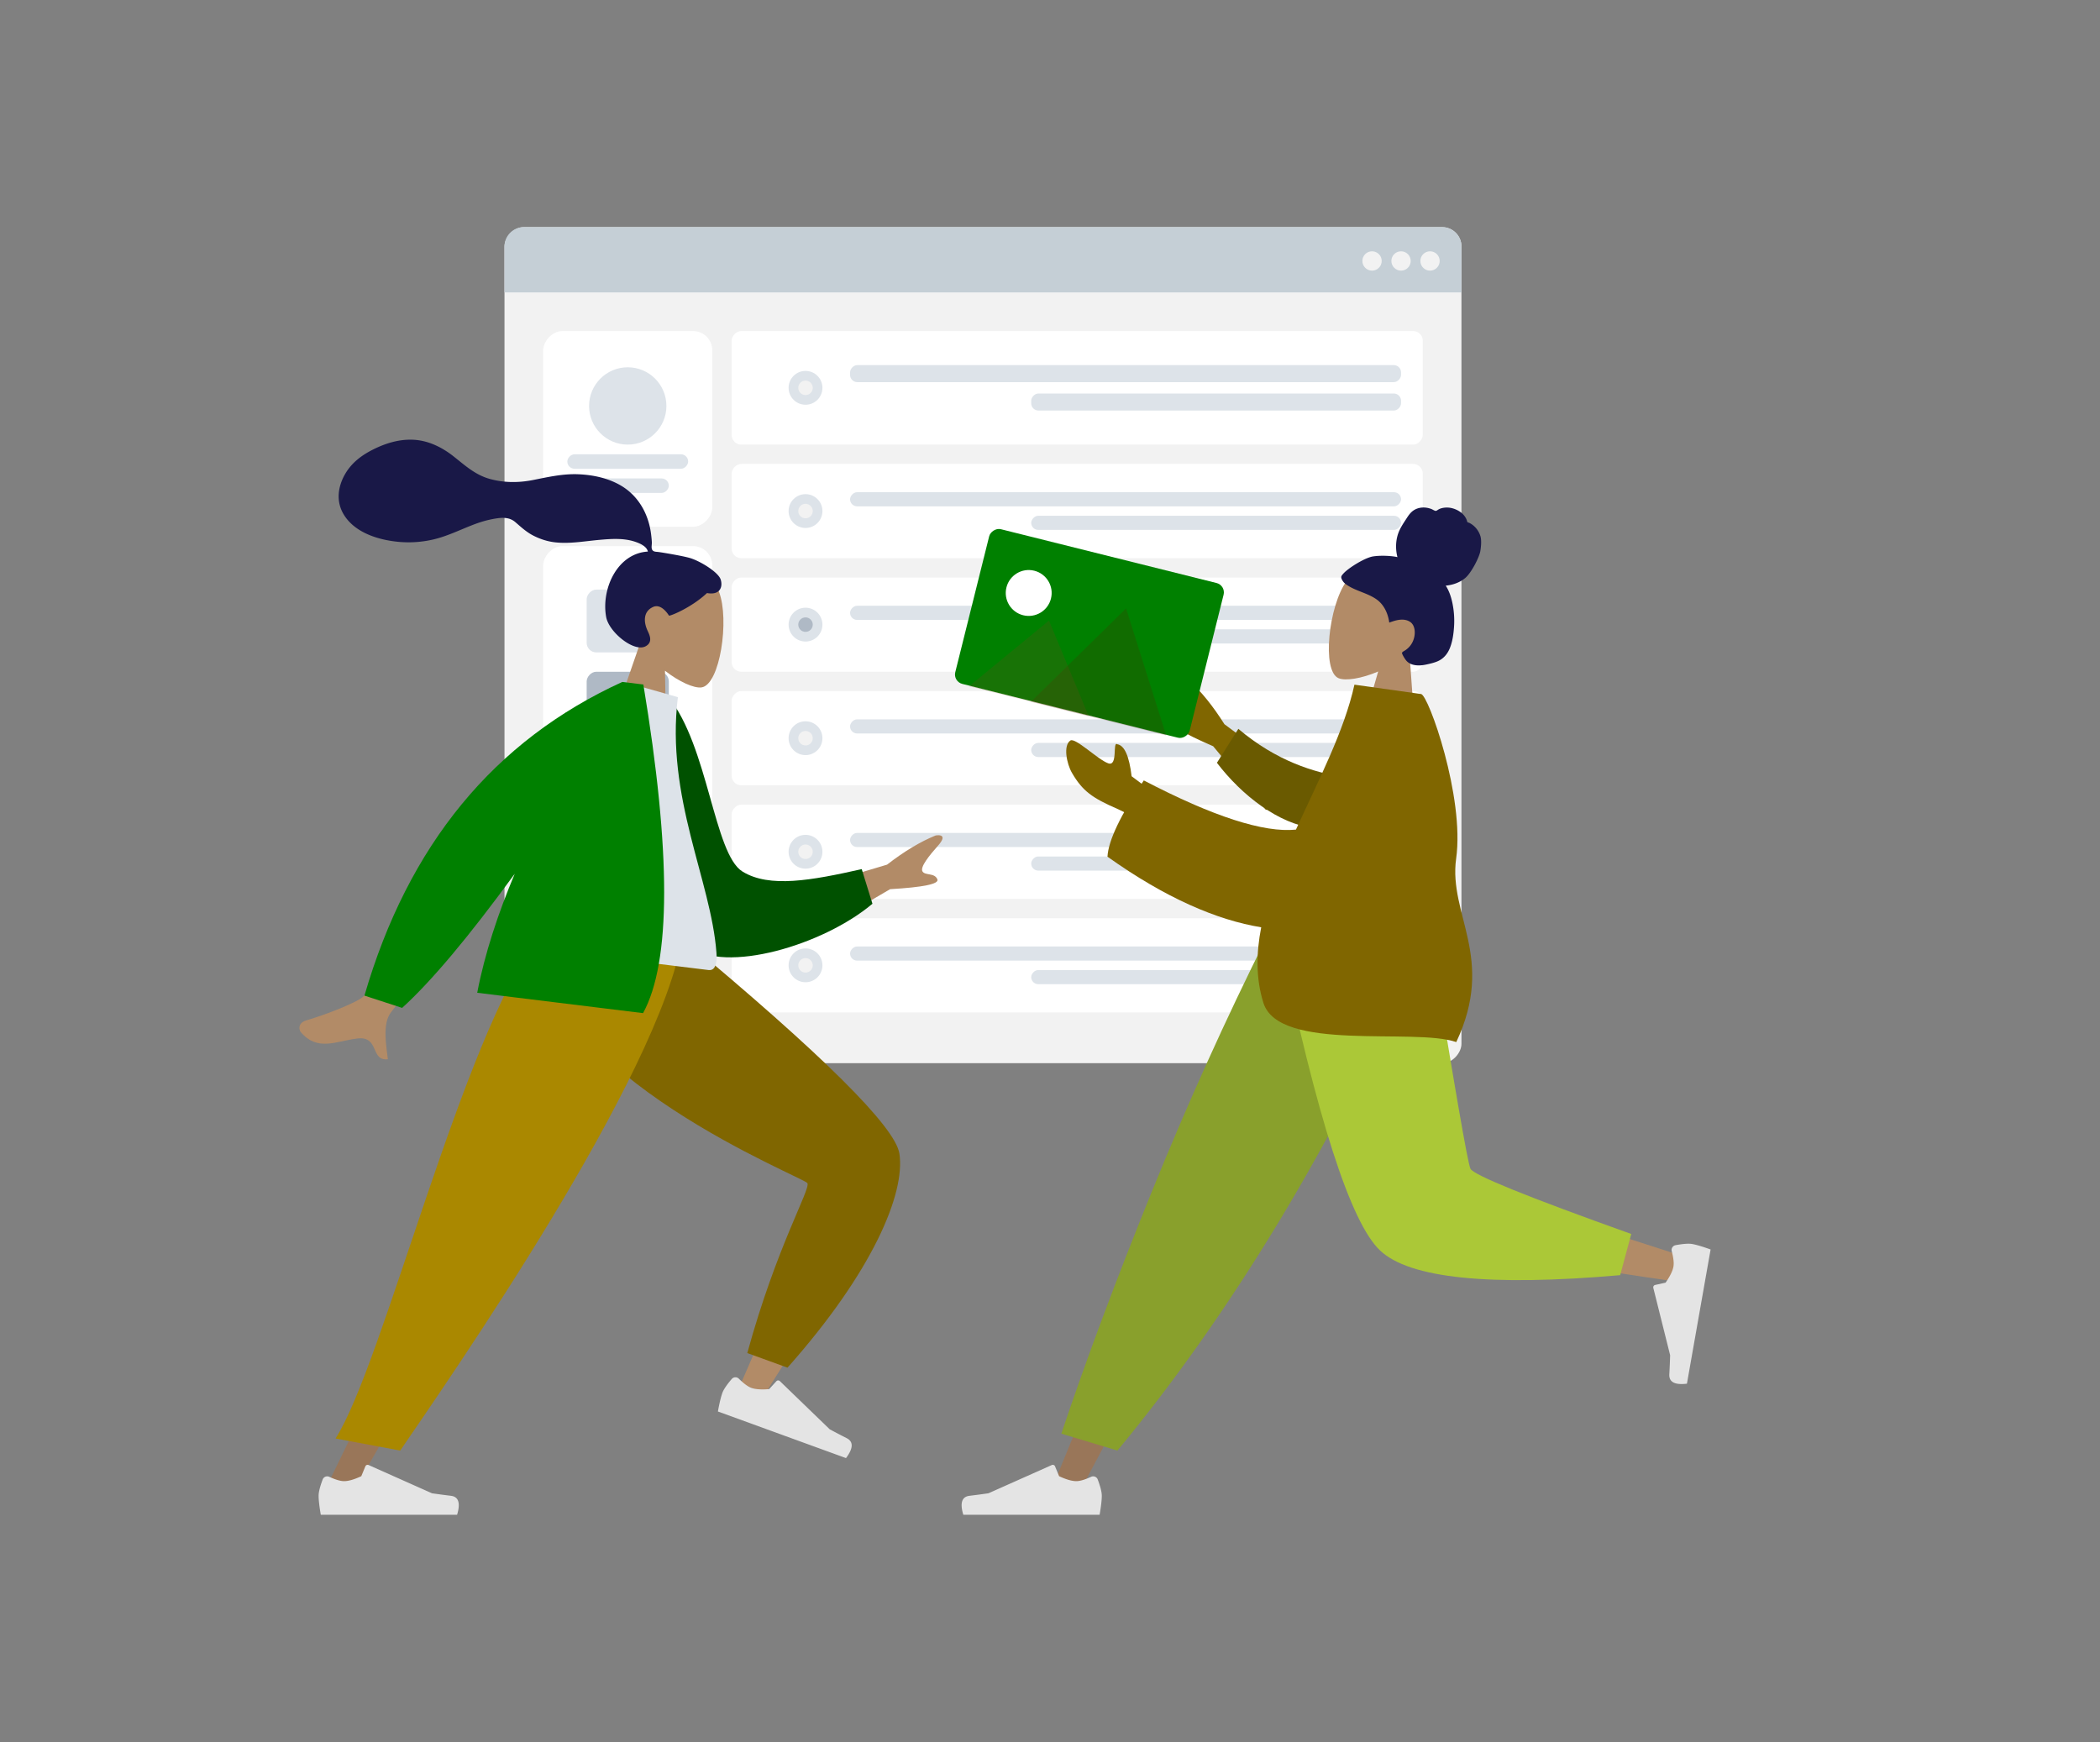 <?xml version="1.0" encoding="UTF-8" standalone="no"?><svg xmlns:dc="http://purl.org/dc/elements/1.1/" xmlns:cc="http://creativecommons.org/ns#" xmlns:rdf="http://www.w3.org/1999/02/22-rdf-syntax-ns#" xmlns:svg="http://www.w3.org/2000/svg" xmlns="http://www.w3.org/2000/svg" xmlns:sodipodi="http://sodipodi.sourceforge.net/DTD/sodipodi-0.dtd" xmlns:inkscape="http://www.inkscape.org/namespaces/inkscape" width="869" height="721" version="1.1" inkscape:version="0.92.0 r15299"><rect width="100%" height="100%" fill="#808080" stroke="none"/><defs id="defs13602" /><sodipodi:namedview pagecolor="#ffffff" bordercolor="#666666" borderopacity="1" objecttolerance="10" gridtolerance="10" guidetolerance="10" inkscape:pageopacity="0" inkscape:pageshadow="2" inkscape:window-width="1920" inkscape:window-height="1001" id="namedview13600" showgrid="false" inkscape:zoom="0.92580971" inkscape:cx="323.6591" inkscape:cy="330.52246" inkscape:window-x="2391" inkscape:window-y="951" inkscape:window-maximized="1" inkscape:current-layer="g13596" /><g fill="none" fill-rule="evenodd" id="g13596"><g transform="matrix(-1,0,0,1,604.765,94)" id="g13524"><rect width="396" height="346" rx="8" id="rect13388" x="0" y="0" style="fill:#f2f2f2" /><path d="m 8,0 h 380 a 8,8 0 0 1 8,8 V 27 H 0 V 8 A 8,8 0 0 1 8,0 Z" id="path13390" inkscape:connector-curvature="0" style="fill:#c5cfd6" /><g transform="translate(9,10)" id="g13398" style="fill:#f2f2f2"><circle cx="4" cy="4" r="4" id="circle13392" /><circle cx="16" cy="4" r="4" id="circle13394" /><circle cx="28" cy="4" r="4" id="circle13396" /></g><g transform="translate(310,132)" id="g13414"><rect width="70" height="194" rx="8" id="rect13400" x="0" y="0" style="fill:#ffffff" /><g transform="translate(18,18)" id="g13412"><rect width="34" height="26" rx="4" id="rect13402" x="0" y="0" style="fill:#dde3e9" /><rect y="34" width="34" height="25" rx="4" id="rect13404" x="0" style="fill:#afb9c5" /><rect y="67" width="34" height="25" rx="4" id="rect13406" x="0" style="fill:#dde3e9" /><rect y="133" width="34" height="25" rx="4" id="rect13408" x="0" style="fill:#dde3e9" /><rect y="100" width="34" height="25" rx="4" id="rect13410" x="0" style="fill:#c5cfd6" /></g></g><g transform="translate(310,43)" id="g13426"><rect width="70" height="81" rx="8" id="rect13416" x="0" y="0" style="fill:#ffffff" /><g transform="translate(10,15)" id="g13424" style="fill:#dde3e9"><circle cx="25" cy="16" r="16" id="circle13418" /><rect y="36" width="50" height="6" rx="3" id="rect13420" x="0" /><rect x="8" y="46" width="34" height="6" rx="3" id="rect13422" /></g></g><g transform="translate(16,43)" id="g13442"><rect width="286" height="47" rx="4" id="rect13428" x="0" y="0" style="fill:#ffffff" /><g transform="translate(9,14.1)" id="g13434" style="fill:#dde3e9"><rect width="228" height="7.05" rx="3" id="rect13430" x="0" y="0" /><rect y="11.75" width="153.041" height="7.05" rx="3" id="rect13432" x="0" /></g><g transform="translate(248.435,16.5)" id="g13440"><circle cx="7" cy="7" r="7" id="circle13436" style="fill:#dde3e9" /><circle cx="7" cy="7" r="3" id="circle13438" style="fill:#f2f2f2" /></g></g><g transform="translate(16,98)" id="g13458"><rect width="286" height="39" rx="4" id="rect13444" x="0" y="0" style="fill:#ffffff" /><g transform="translate(9,11.7)" id="g13450" style="fill:#dde3e9"><rect width="228" height="5.85" rx="2.925" id="rect13446" x="0" y="0" /><rect y="9.75" width="153.041" height="5.85" rx="2.925" id="rect13448" x="0" /></g><g transform="translate(248.435,12.5)" id="g13456"><circle cx="7" cy="7" r="7" id="circle13452" style="fill:#dde3e9" /><circle cx="7" cy="7" r="3" id="circle13454" style="fill:#f2f2f2" /></g></g><g transform="translate(16,145)" id="g13474"><rect width="286" height="39" rx="4" id="rect13460" x="0" y="0" style="fill:#ffffff" /><g transform="translate(9,11.7)" id="g13466" style="fill:#dde3e9"><rect width="228" height="5.85" rx="2.925" id="rect13462" x="0" y="0" /><rect y="9.75" width="153.041" height="5.85" rx="2.925" id="rect13464" x="0" /></g><g transform="translate(248.435,12.5)" id="g13472"><circle cx="7" cy="7" r="7" id="circle13468" style="fill:#dde3e9" /><circle cx="7" cy="7" r="3" id="circle13470" style="fill:#afb9c5" /></g></g><g transform="translate(16,286)" id="g13490"><rect width="286" height="39" rx="4" id="rect13476" x="0" y="0" style="fill:#ffffff" /><g transform="translate(9,11.7)" id="g13482" style="fill:#dde3e9"><rect width="228" height="5.85" rx="2.925" id="rect13478" x="0" y="0" /><rect y="9.75" width="153.041" height="5.85" rx="2.925" id="rect13480" x="0" /></g><g transform="translate(248.435,12.5)" id="g13488"><circle cx="7" cy="7" r="7" id="circle13484" style="fill:#dde3e9" /><circle cx="7" cy="7" r="3" id="circle13486" style="fill:#f2f2f2" /></g></g><g transform="translate(16,239)" id="g13506"><rect width="286" height="39" rx="4" id="rect13492" x="0" y="0" style="fill:#ffffff" /><g transform="translate(9,11.7)" id="g13498" style="fill:#dde3e9"><rect width="228" height="5.85" rx="2.925" id="rect13494" x="0" y="0" /><rect y="9.75" width="153.041" height="5.85" rx="2.925" id="rect13496" x="0" /></g><g transform="translate(248.435,12.5)" id="g13504"><circle cx="7" cy="7" r="7" id="circle13500" style="fill:#dde3e9" /><circle cx="7" cy="7" r="3" id="circle13502" style="fill:#f2f2f2" /></g></g><g transform="translate(16,192)" id="g13522"><rect width="286" height="39" rx="4" id="rect13508" x="0" y="0" style="fill:#ffffff" /><g transform="translate(9,11.7)" id="g13514" style="fill:#dde3e9"><rect width="228" height="5.85" rx="2.925" id="rect13510" x="0" y="0" /><rect y="9.75" width="153.041" height="5.85" rx="2.925" id="rect13512" x="0" /></g><g transform="translate(248.435,12.5)" id="g13520"><circle cx="7" cy="7" r="7" id="circle13516" style="fill:#dde3e9" /><circle cx="7" cy="7" r="3" id="circle13518" style="fill:#f2f2f2" /></g></g></g><path d="m 583.215,269.874 c 5.315,-4.715 9.326,-10.845 9.844,-18.273 1.491,-21.401 -28.664,-20.885 -35.906,-10.995 -7.241,9.89 -10.373,37.116 -3.225,40.07 2.85,1.178 9.414,0.196 16.37,-2.768 l -8.027,27.91 23.766,3.34 z" id="path13526" inkscape:connector-curvature="0" style="fill:#b28b67" /><path d="m 568.178,230.275 c 3.387,-0.533 8.148,-0.207 10.1,0.3 -0.749,-2.862 -0.773,-5.936 0.004,-8.817 0.755,-2.8 2.369,-5.046 3.904,-7.423 0.707,-1.095 1.486,-2.174 2.529,-2.942 1.062,-0.781 2.33,-1.218 3.61,-1.331 1.31,-0.116 2.633,0.095 3.867,0.54 0.545,0.198 1.013,0.526 1.545,0.746 0.544,0.226 0.867,-0.09 1.327,-0.387 1.108,-0.717 2.615,-0.936 3.886,-0.911 1.426,0.027 2.85,0.443 4.123,1.092 1.238,0.632 2.386,1.536 3.177,2.73 0.353,0.53 0.658,1.122 0.821,1.75 0.067,0.258 0.064,0.405 0.295,0.528 0.213,0.114 0.475,0.154 0.696,0.265 2.137,1.075 3.812,3.078 4.544,5.451 0.427,1.385 0.394,3.712 -0.045,6.263 -0.44,2.552 -3.693,8.913 -6.2,11.048 -2.238,1.906 -5.28,2.943 -8.108,3.187 1.527,2.335 2.372,5.103 2.896,7.871 a 36.171,36.171 0 0 1 0.547,9.144 c -0.194,2.916 -0.604,5.972 -1.678,8.702 -1.004,2.554 -2.663,4.53 -5.116,5.588 -1.124,0.485 -2.305,0.801 -3.486,1.076 -1.164,0.271 -2.33,0.53 -3.52,0.607 -2.253,0.144 -4.764,-0.288 -6.206,-2.267 -0.52,-0.714 -1.077,-1.597 -1.412,-2.427 -0.121,-0.298 -0.192,-0.492 0.04,-0.735 0.277,-0.29 0.687,-0.485 1.021,-0.696 1.902,-1.202 3.225,-2.978 3.812,-5.226 0.595,-2.282 0.392,-5.363 -1.72,-6.693 -2.609,-1.64 -5.876,-0.637 -8.538,0.352 -0.53,-3.859 -2.22,-7.504 -5.365,-9.682 -3.48,-2.41 -7.747,-3.234 -11.369,-5.391 -0.943,-0.562 -1.898,-1.184 -2.515,-2.145 -0.258,-0.402 -0.555,-0.918 -0.612,-1.41 -0.074,-0.646 0.401,-1.111 0.78,-1.553 2.007,-2.344 8.98,-6.67 12.366,-7.204 z" id="path13528" inkscape:connector-curvature="0" style="fill:#191847" /><path d="m 577.332,387.882 -74.554,124.227 -55.895,105.023 h -12.039 l 93.652,-229.25 z" id="path13530" inkscape:connector-curvature="0" style="fill:#997659" /><path d="m 454.254,612.284 c 1.118,2.986 1.678,5.22 1.678,6.703 0,1.804 -0.3,4.435 -0.902,7.895 h -56.401 c -1.466,-4.846 -0.62,-7.462 2.538,-7.848 a 312.366,312.366 0 0 0 7.87,-1.047 l 26.215,-11.686 a 1,1 0 0 1 1.331,0.532 l 1.685,4.087 c 2.924,1.364 5.3,2.046 7.127,2.046 1.485,0 3.536,-0.6 6.152,-1.799 a 2,2 0 0 1 2.707,1.117 z" id="path13532" inkscape:connector-curvature="0" style="fill:#e4e4e4" /><path d="m 462.407,600.315 -23.217,-7 c 10.172,-30.308 22.639,-63.661 37.402,-100.059 14.762,-36.398 30.617,-71.522 47.563,-105.374 h 65.574 c -18.84,42.82 -38.815,81.73 -59.921,116.725 -21.107,34.996 -43.574,66.898 -67.401,95.708 z" id="path13534" inkscape:connector-curvature="0" style="fill:#89a02c" /><path d="m 582.231,387.882 c 7.037,43.654 20.608,99.427 21.89,101.148 0.853,1.148 31.592,11.414 92.216,30.799 l -2.6,10.58 c -72.295,-10.395 -110.388,-18.461 -114.28,-24.197 -5.836,-8.603 -34.983,-76.567 -46.272,-118.33 z" id="path13536" inkscape:connector-curvature="0" style="fill:#b28b67" /><path d="m 675.027,510.682 -4.58,17.042 c -54.073,4.726 -87.204,1.311 -99.394,-10.246 -12.19,-11.558 -26.083,-54.756 -41.68,-129.596 h 62.529 c 9.881,61.284 15.406,93.212 16.573,95.785 1.167,2.572 23.351,11.577 66.552,27.015 z" id="path13538" inkscape:connector-curvature="0" style="fill:#abc837" /><path d="m 693.352,515.32 c 3.135,-0.583 5.433,-0.746 6.893,-0.488 1.776,0.313 4.316,1.066 7.618,2.258 l -9.794,55.545 c -5.026,0.602 -7.455,-0.685 -7.288,-3.862 0.168,-3.177 0.28,-5.821 0.336,-7.932 l -6.957,-27.846 a 1,1 0 0 1 0.756,-1.22 l 4.318,-0.949 c 1.85,-2.642 2.935,-4.863 3.252,-6.663 0.258,-1.462 0.023,-3.586 -0.703,-6.371 a 2,2 0 0 1 1.57,-2.472 z" id="path13540" inkscape:connector-curvature="0" style="fill:#e4e4e4" /><g id="g13548" transform="matrix(-1,0,0,1,831.765,0)" style="fill:#806600"><path d="m 293.225,323.385 31.86,-23.675 c 4.785,-7.594 9.697,-13.66 14.739,-18.198 1.602,-0.947 4.518,-1.793 2.426,3.518 -2.091,5.312 -4.052,10.993 -2.42,12.31 1.63,1.316 4.868,-1.299 6.914,0.982 1.363,1.52 -4.304,5.022 -17.003,10.505 l -21.859,26.391 z m 56.275,8.289 13.992,-10.425 c 0.994,-8.36 2.966,-12.773 5.917,-13.239 2.124,-1.372 -0.402,9.37 3.782,7.88 4.183,-1.488 13.601,-10.754 15.635,-9.427 3.009,1.963 1.629,9.482 -0.685,13.452 -4.323,7.418 -8.359,10.314 -18.707,14.819 -5.41,2.355 -11.058,6.345 -16.941,11.97 z" id="path13542" inkscape:connector-curvature="0" style="fill:#806600" /><path d="m 275.83,321.553 c 12.07,-1.825 27.829,-6.633 43.498,-19.924 l 8.862,14.054 c -10.214,13.393 -25.54,25.372 -40.18,27.014 -11.54,1.293 -19.36,-11.729 -12.18,-21.144 z" id="path13544" inkscape:connector-curvature="0" style="fill:#6a5a00;fill-opacity:1" /><path d="m 295.486,343.326 c 13.28,1.384 34.268,-5.4 62.966,-20.35 9.661,14.386 14.671,24.906 15.03,31.56 -24.015,17.123 -45.377,26.254 -63.616,29.222 2.1,10.732 2.226,21.207 -0.892,31.233 -6.409,20.61 -62.36,10.22 -79.83,16.268 -16.367,-34.815 3.309,-52.664 0.053,-75.956 -3.565,-25.506 11.476,-67.652 14.501,-68.077 l 27.584,-3.877 c 4.26,19.264 14.937,39.653 24.204,59.977 z" id="path13546" inkscape:connector-curvature="0" style="fill:#806600" /></g><g id="g13576"><path d="m 264.777,266.47 c -3.914,-5.93 -6.202,-12.89 -4.78,-20.198 4.099,-21.058 33.093,-12.754 37.529,-1.328 4.435,11.427 0.413,38.537 -7.256,39.54 -3.058,0.4 -9.144,-2.247 -15.095,-6.91 l 0.53,29.037 -23.822,-2.925 z" id="path13550" inkscape:connector-curvature="0" style="fill:#b28b67" /><path d="m 285.465,230.921 c -3.076,-0.9 -11.486,-2.292 -13.045,-2.483 -0.996,-0.122 -2.104,-0.027 -2.581,-1.014 -0.392,-0.809 -0.06,-2.054 -0.097,-2.941 -0.043,-1.03 -0.158,-2.056 -0.277,-3.08 -0.337,-2.914 -1.042,-5.732 -2.18,-8.437 -2.136,-5.076 -5.661,-9.278 -10.423,-12.057 -5.257,-3.067 -11.471,-4.385 -17.501,-4.634 -6.453,-0.267 -12.496,1.132 -18.773,2.377 -5.98,1.185 -12.093,1.19 -17.992,-0.472 -5.944,-1.674 -10.118,-5.52 -14.845,-9.263 -4.84,-3.833 -10.561,-6.653 -16.804,-6.933 -5.827,-0.26 -11.44,1.47 -16.604,4.067 -4.832,2.431 -8.957,5.563 -11.657,10.351 -2.904,5.152 -3.633,11.108 -0.542,16.356 4.481,7.606 14.164,10.62 22.425,11.452 a 45.193,45.193 0 0 0 14.26,-0.843 c 6.26,-1.374 11.884,-4.314 17.854,-6.528 2.802,-1.038 5.662,-1.822 8.615,-2.278 2.866,-0.442 5.638,-0.466 7.94,1.516 2.436,2.095 4.6,4.126 7.499,5.607 2.78,1.42 5.792,2.394 8.897,2.75 6.04,0.695 12.221,-0.455 18.238,-0.995 4.906,-0.44 10.146,-0.835 14.898,0.75 1.983,0.662 4.849,1.877 5.324,4.08 -12.637,0.723 -19.37,15.415 -17.262,27.066 1.137,6.288 11.574,14.757 16.36,12.112 3.033,-1.675 1.668,-4.531 0.788,-6.414 -1.684,-3.605 -1.873,-7.994 2.29,-9.85 3.592,-1.6 6.522,3.607 6.59,3.61 0.928,0.04 9.422,-3.477 15.7,-9.36 5.36,0.983 6.616,-2.476 5.684,-5.546 -0.932,-3.07 -8.528,-7.721 -12.779,-8.966 z" id="path13552" inkscape:connector-curvature="0" style="fill:#191847" /><path d="m 223.798,387.882 c 1.809,24.61 118.356,97.063 119.036,99.096 0.302,0.904 -11.79,29.464 -36.277,85.682 l 10.188,3.946 c 37.558,-59.539 55.373,-92.48 53.444,-98.824 -2.762,-9.083 -32.905,-38.963 -90.427,-89.639 z" id="path13554" inkscape:connector-curvature="0" style="fill:#b28b67" /><path d="m 309.238,559.964 16.634,6.035 c 35.074,-39.443 48.822,-71.987 46.315,-88.568 -1.671,-11.054 -31.71,-40.884 -90.115,-89.489 h -59.467 c 2.03,56.992 110.053,99.253 111.498,101.682 1.445,2.428 -12.774,26.215 -24.865,70.34 z" id="path13556" inkscape:connector-curvature="0" style="fill:#806600" /><path d="m 302.806,570.687 c -2.072,2.423 -3.362,4.332 -3.87,5.725 -0.616,1.695 -1.234,4.27 -1.852,7.727 l 53,19.29 c 3.034,-4.052 3.134,-6.8 0.299,-8.242 a 312.366,312.366 0 0 1 -7.037,-3.676 l -20.637,-19.948 a 1,1 0 0 0 -1.434,0.045 l -2.981,3.265 c -3.214,0.282 -5.68,0.11 -7.397,-0.515 -1.395,-0.508 -3.117,-1.773 -5.166,-3.795 a 2,2 0 0 0 -2.925,0.124 z" id="path13558" inkscape:connector-curvature="0" style="fill:#e4e4e4" /><path d="m 237.198,387.882 -51.918,124.227 -51.028,105.023 h 12.04 l 131.716,-229.25 z" id="path13560" inkscape:connector-curvature="0" style="fill:#997659" /><path d="m 133.523,612.284 c -1.119,2.986 -1.678,5.22 -1.678,6.703 0,1.804 0.3,4.435 0.901,7.895 h 56.402 c 1.466,-4.846 0.62,-7.462 -2.538,-7.848 -3.158,-0.386 -5.781,-0.735 -7.87,-1.047 l -26.215,-11.686 a 1,1 0 0 0 -1.332,0.532 l -1.685,4.087 c -2.923,1.364 -5.299,2.046 -7.126,2.046 -1.485,0 -3.536,-0.6 -6.153,-1.799 a 2,2 0 0 0 -2.706,1.117 z" id="path13562" inkscape:connector-curvature="0" style="fill:#e4e4e4" /><path d="m 138.86,595.315 26.751,5 c 20.684,-30.308 107.247,-154.581 116.737,-212.433 h -59.553 c -31.695,41.82 -64.219,176.623 -83.935,207.433 z" id="path13564" inkscape:connector-curvature="0" style="fill:#aa8800" /><g id="g13574"><path d="m 329.028,369.19 38.044,-11.36 c 7.095,-5.502 13.789,-9.523 20.08,-12.065 1.83,-0.343 4.86,-0.142 1.075,4.135 -3.783,4.277 -7.57,8.945 -6.489,10.74 1.082,1.794 5.02,0.443 6.161,3.285 0.761,1.895 -5.763,3.25 -19.573,4.062 l -29.576,17.331 -9.722,-16.127 z m -146.503,-13.57 19.923,6.542 c -25.215,35.598 -38.708,54.449 -40.479,56.553 -3.984,4.734 -2.014,14.55 -1.469,19.658 -7.455,0.791 -3.262,-9.726 -12.714,-8.583 -8.627,1.043 -16.379,5.487 -23.306,-2.64 -0.852,-1 -1.216,-3.84 2.23,-4.852 8.586,-2.519 21.441,-7.631 23.709,-9.95 3.092,-3.163 13.794,-22.072 32.106,-56.728 z" id="path13566" inkscape:connector-curvature="0" style="fill:#b28b67" /><path d="m 267.783,288.843 8.797,-0.414 c 16.54,20.438 18.85,64.945 30.648,72.247 11.156,6.904 28.566,3.686 49.365,-0.991 l 4.435,14.33 c -20.5,17.286 -61.09,29.033 -75.568,17.704 -23.147,-18.113 -22.32,-72.554 -17.677,-102.876 z" id="path13568" inkscape:connector-curvature="0" style="fill:#005100;fill-opacity:1" /><path d="m 216.98,392.09 76.238,9.36 c 3.483,0.428 3.442,-4.663 3.249,-7.254 -2.229,-29.895 -21.055,-64.136 -15.954,-105.675 l -21.569,-6.135 c -21.767,26.906 -32.462,62.01 -41.964,109.703 z" id="path13570" inkscape:connector-curvature="0" style="fill:#dde3e9" /><path d="m 213.004,361.61 c -18.97,26.017 -34.503,44.518 -46.597,55.503 l -15.597,-5.08 c 18.102,-62.327 53.673,-105.6 106.715,-129.821 l 0.251,0.03 8.456,1.039 c 11.511,69.457 11.47,114.79 -0.125,135.998 l -68.626,-8.426 c 3.09,-16.18 8.689,-33.006 15.523,-49.242 z" id="path13572" style="fill:#008000;fill-opacity:1" inkscape:connector-curvature="0" /></g></g><g transform="matrix(-0.97,-0.242,-0.242,0.97,508.058,241.591)" id="g13594"><path d="m 50.828,54.607 -0.007,0.016 c 0.003,-0.005 0.007,-0.025 0.007,-0.016" id="path13578" inkscape:connector-curvature="0" style="fill:#c5cfd6" /><path d="m 50.823,54.614 v 0.005 c 0,-0.005 0.008,-0.02 0,-0.005 m 0.035,-0.084 c -0.007,0.02 -0.016,0.039 -0.024,0.059 l 0.012,-0.028 a 5.5,5.5 0 0 1 0.012,-0.031" id="path13580" inkscape:connector-curvature="0" style="fill:#c5cfd6" /><path d="m 50.836,54.59 -0.012,0.028 c -0.03,0.056 0.012,-0.028 0.012,-0.028 m -0.011,0.024 z m -0.001,0.001 0.001,-0.002 -0.001,0.002 m -0.004,0.007 c -0.007,0.012 0.027,-0.046 0,0 m 0.004,-0.007 0.002,-0.002 -0.002,0.002" id="path13582" inkscape:connector-curvature="0" style="fill:#c5cfd6" /><rect x="0.575" y="0.818" width="100" height="66" rx="4" id="rect13584" style="fill:#008000" /><g id="g13590" style="fill:#000000;fill-opacity:0.2"><path d="m 38.37,20.093 -28.841,47 h 57.68 z" id="path13586" inkscape:connector-curvature="0" style="fill:#552200" /><path d="M 68.105,32.682 42.61,67.092 h 50.993 z" id="path13588" inkscape:connector-curvature="0" style="fill:#784421" /></g><circle cx="79.017" cy="23.642" r="9.5" id="circle13592" style="fill:#ffffff" /></g></g></svg>
